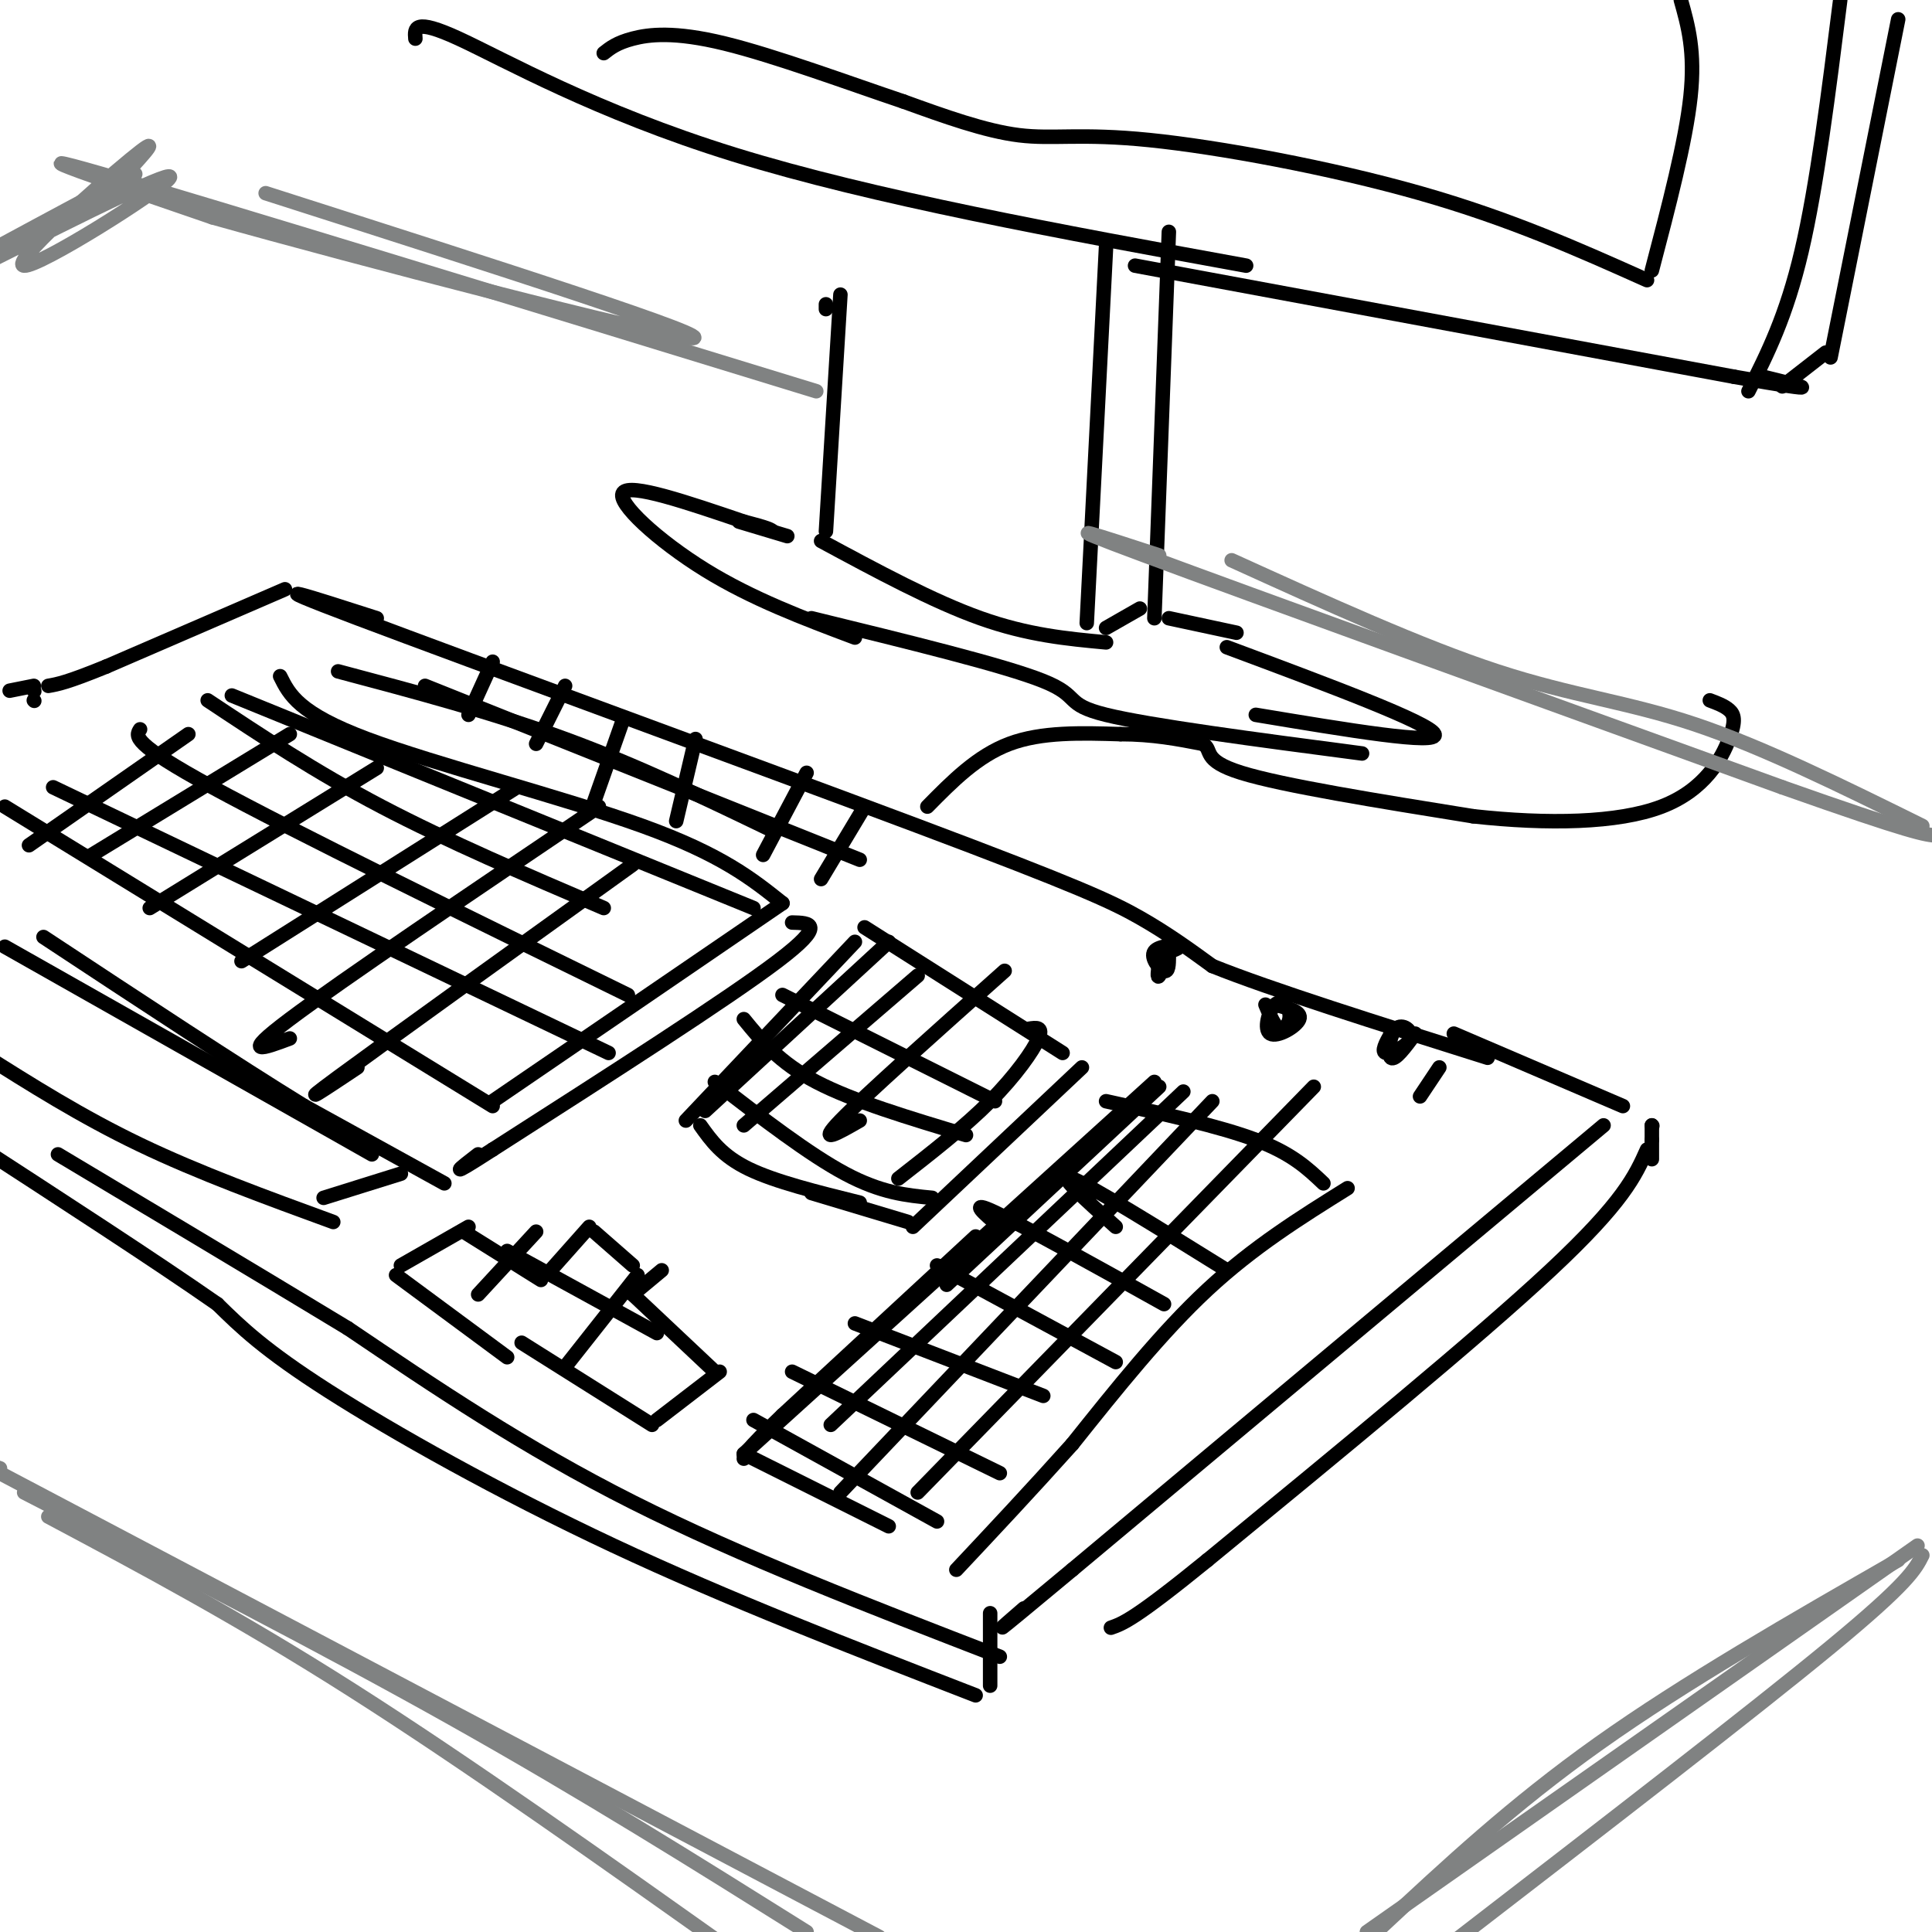 <svg viewBox='0 0 400 400' version='1.1' xmlns='http://www.w3.org/2000/svg' xmlns:xlink='http://www.w3.org/1999/xlink'><g fill='none' stroke='rgb(0,0,0)' stroke-width='3' stroke-linecap='round' stroke-linejoin='round'><path d='M78,128c-13.530,-4.357 -27.060,-8.714 -4,0c23.060,8.714 82.708,30.500 116,43c33.292,12.500 40.226,15.714 46,19c5.774,3.286 10.387,6.643 15,10'/><path d='M251,200c12.000,4.833 34.500,11.917 57,19'/><path d='M59,122c0.000,0.000 -37.000,16.000 -37,16'/><path d='M22,138c-8.167,3.333 -10.083,3.667 -12,4'/><path d='M7,145c0.000,0.000 0.100,0.100 0.1,0.1'/><path d='M7,143c0.000,0.000 0.100,0.100 0.1,0.1'/><path d='M7,142c0.000,0.000 -5.000,1.000 -5,1'/><path d='M301,214c0.000,0.000 35.000,15.000 35,15'/><path d='M342,233c0.000,0.000 0.100,0.100 0.1,0.1'/><path d='M342,233c0.000,0.000 0.000,3.000 0,3'/><path d='M342,236c0.000,0.000 0.000,4.000 0,4'/><path d='M341,238c-2.417,5.417 -4.833,10.833 -20,25c-15.167,14.167 -43.083,37.083 -71,60'/><path d='M250,323c-15.167,12.333 -17.583,13.167 -20,14'/><path d='M332,233c0.000,0.000 -110.000,92.000 -110,92'/><path d='M222,325c-20.000,16.667 -15.000,12.333 -10,8'/><path d='M207,343c-26.750,-10.333 -53.500,-20.667 -76,-32c-22.500,-11.333 -40.750,-23.667 -59,-36'/><path d='M72,275c-19.833,-12.000 -39.917,-24.000 -60,-36'/><path d='M205,334c0.000,0.000 0.000,15.000 0,15'/><path d='M202,351c-25.622,-9.933 -51.244,-19.867 -75,-31c-23.756,-11.133 -45.644,-23.467 -59,-32c-13.356,-8.533 -18.178,-13.267 -23,-18'/><path d='M45,270c-12.667,-8.833 -32.833,-21.917 -53,-35'/><path d='M48,144c0.000,0.000 108.000,44.000 108,44'/><path d='M164,191c3.667,0.083 7.333,0.167 -3,8c-10.333,7.833 -34.667,23.417 -59,39'/><path d='M102,238c-10.333,6.667 -6.667,3.833 -3,1'/><path d='M92,245c0.000,0.000 -29.000,-16.000 -29,-16'/><path d='M63,229c-13.833,-8.500 -33.917,-21.750 -54,-35'/><path d='M39,152c0.000,0.000 -33.000,23.000 -33,23'/><path d='M60,152c0.000,0.000 -41.000,25.000 -41,25'/><path d='M78,159c0.000,0.000 -47.000,29.000 -47,29'/><path d='M107,163c0.000,0.000 -57.000,36.000 -57,36'/><path d='M124,167c-26.667,18.000 -53.333,36.000 -64,44c-10.667,8.000 -5.333,6.000 0,4'/><path d='M131,179c-25.750,18.500 -51.500,37.000 -61,44c-9.500,7.000 -2.750,2.500 4,-2'/><path d='M162,187c0.000,0.000 -60.000,41.000 -60,41'/><path d='M1,167c0.000,0.000 101.000,62.000 101,62'/><path d='M11,163c0.000,0.000 115.000,55.000 115,55'/><path d='M29,151c-0.917,1.417 -1.833,2.833 15,12c16.833,9.167 51.417,26.083 86,43'/><path d='M43,145c11.167,7.417 22.333,14.833 36,22c13.667,7.167 29.833,14.083 46,21'/><path d='M1,196c0.000,0.000 76.000,43.000 76,43'/><path d='M83,243c0.000,0.000 -16.000,5.000 -16,5'/><path d='M69,253c-13.917,-5.083 -27.833,-10.167 -40,-16c-12.167,-5.833 -22.583,-12.417 -33,-19'/><path d='M177,195c0.000,0.000 -35.000,37.000 -35,37'/><path d='M145,233c2.250,3.167 4.500,6.333 10,9c5.500,2.667 14.250,4.833 23,7'/><path d='M179,192c0.000,0.000 41.000,26.000 41,26'/><path d='M224,221c0.000,0.000 -35.000,33.000 -35,33'/><path d='M188,253c0.000,0.000 -20.000,-6.000 -20,-6'/><path d='M148,224c9.750,7.500 19.500,15.000 27,19c7.500,4.000 12.750,4.500 18,5'/><path d='M154,211c3.667,4.500 7.333,9.000 15,13c7.667,4.000 19.333,7.500 31,11'/><path d='M162,206c0.000,0.000 44.000,22.000 44,22'/><path d='M184,195c0.000,0.000 -38.000,35.000 -38,35'/><path d='M190,202c0.000,0.000 -36.000,31.000 -36,31'/><path d='M208,201c-14.500,12.917 -29.000,25.833 -34,31c-5.000,5.167 -0.500,2.583 4,0'/><path d='M213,213c1.533,-0.244 3.067,-0.489 2,2c-1.067,2.489 -4.733,7.711 -10,13c-5.267,5.289 -12.133,10.644 -19,16'/><path d='M131,262c0.000,0.000 -8.000,-7.000 -8,-7'/><path d='M122,254c0.000,0.000 -8.000,9.000 -8,9'/><path d='M112,265c0.000,0.000 -16.000,-10.000 -16,-10'/><path d='M97,254c0.000,0.000 -14.000,8.000 -14,8'/><path d='M82,264c0.000,0.000 23.000,17.000 23,17'/><path d='M137,263c0.000,0.000 -6.000,5.000 -6,5'/><path d='M131,268c0.000,0.000 17.000,16.000 17,16'/><path d='M149,284c0.000,0.000 -13.000,10.000 -13,10'/><path d='M135,295c0.000,0.000 -27.000,-17.000 -27,-17'/><path d='M132,264c0.000,0.000 -15.000,19.000 -15,19'/><path d='M111,255c0.000,0.000 -12.000,13.000 -12,13'/><path d='M105,259c0.000,0.000 31.000,17.000 31,17'/><path d='M240,225c0.000,0.000 -44.000,41.000 -44,41'/><path d='M202,256c0.000,0.000 -40.000,37.000 -40,37'/><path d='M162,293c-8.000,7.667 -8.000,8.333 -8,9'/><path d='M154,301c0.000,0.000 30.000,15.000 30,15'/><path d='M229,228c11.750,2.583 23.500,5.167 31,8c7.500,2.833 10.750,5.917 14,9'/><path d='M279,246c-9.750,6.083 -19.500,12.167 -29,21c-9.500,8.833 -18.750,20.417 -28,32'/><path d='M222,299c-8.667,9.667 -16.333,17.833 -24,26'/><path d='M156,294c0.000,0.000 38.000,21.000 38,21'/><path d='M164,284c0.000,0.000 43.000,21.000 43,21'/><path d='M177,274c0.000,0.000 39.000,15.000 39,15'/><path d='M194,262c0.000,0.000 37.000,20.000 37,20'/><path d='M207,254c-3.333,-2.833 -6.667,-5.667 -1,-3c5.667,2.667 20.333,10.833 35,19'/><path d='M231,254c-6.417,-5.750 -12.833,-11.500 -9,-10c3.833,1.500 17.917,10.250 32,19'/><path d='M239,224c0.000,0.000 -85.000,77.000 -85,77'/><path d='M245,226c0.000,0.000 -73.000,69.000 -73,69'/><path d='M251,228c0.000,0.000 -77.000,81.000 -77,81'/><path d='M272,225c0.000,0.000 -82.000,84.000 -82,84'/><path d='M58,140c1.911,3.844 3.822,7.689 18,13c14.178,5.311 40.622,12.089 57,18c16.378,5.911 22.689,10.956 29,16'/><path d='M70,139c16.000,4.250 32.000,8.500 47,14c15.000,5.500 29.000,12.250 43,19'/><path d='M88,142c0.000,0.000 90.000,36.000 90,36'/><path d='M102,137c0.000,0.000 -5.000,11.000 -5,11'/><path d='M117,142c0.000,0.000 -6.000,12.000 -6,12'/><path d='M129,149c0.000,0.000 -6.000,17.000 -6,17'/><path d='M144,153c0.000,0.000 -4.000,17.000 -4,17'/><path d='M167,160c0.000,0.000 -9.000,17.000 -9,17'/><path d='M179,167c0.000,0.000 -9.000,15.000 -9,15'/><path d='M240,199c-0.244,1.889 -0.489,3.778 0,3c0.489,-0.778 1.711,-4.222 2,-5c0.289,-0.778 -0.356,1.111 -1,3'/><path d='M262,208c0.974,2.338 1.947,4.677 3,5c1.053,0.323 2.185,-1.369 2,-3c-0.185,-1.631 -1.689,-3.200 -3,-2c-1.311,1.200 -2.430,5.169 -1,6c1.430,0.831 5.409,-1.477 6,-3c0.591,-1.523 -2.204,-2.262 -5,-3'/><path d='M298,221c0.000,0.000 -4.000,6.000 -4,6'/><path d='M242,198c-0.018,1.679 -0.036,3.357 -1,3c-0.964,-0.357 -2.875,-2.750 -2,-4c0.875,-1.250 4.536,-1.357 5,-1c0.464,0.357 -2.268,1.179 -5,2'/><path d='M288,214c-1.064,1.914 -2.128,3.828 -1,4c1.128,0.172 4.447,-1.397 5,-3c0.553,-1.603 -1.659,-3.239 -3,-2c-1.341,1.239 -1.812,5.354 -1,6c0.812,0.646 2.906,-2.177 5,-5'/><path d='M192,167c5.167,-5.250 10.333,-10.500 17,-13c6.667,-2.500 14.833,-2.250 23,-2'/><path d='M232,152c6.667,0.000 11.833,1.000 17,2'/><path d='M249,154c2.289,1.244 -0.489,3.356 8,6c8.489,2.644 28.244,5.822 48,9'/><path d='M305,169c15.423,1.699 29.979,1.445 39,-2c9.021,-3.445 12.506,-10.081 14,-14c1.494,-3.919 0.998,-5.120 0,-6c-0.998,-0.880 -2.499,-1.440 -4,-2'/><path d='M168,128c20.000,4.889 40.000,9.778 48,13c8.000,3.222 4.000,4.778 13,7c9.000,2.222 31.000,5.111 53,8'/><path d='M177,132c-10.644,-4.000 -21.289,-8.000 -31,-14c-9.711,-6.000 -18.489,-14.000 -17,-16c1.489,-2.000 13.244,2.000 25,6'/><path d='M154,108c5.167,1.333 5.583,1.667 6,2'/><path d='M260,148c19.000,3.167 38.000,6.333 37,4c-1.000,-2.333 -22.000,-10.167 -43,-18'/><path d='M153,108c0.000,0.000 10.000,3.000 10,3'/><path d='M256,131c0.000,0.000 -14.000,-3.000 -14,-3'/><path d='M170,112c11.583,6.250 23.167,12.500 33,16c9.833,3.500 17.917,4.250 26,5'/><path d='M171,110c0.000,0.000 3.000,-49.000 3,-49'/><path d='M229,130c0.000,0.000 7.000,-4.000 7,-4'/><path d='M239,128c0.000,0.000 3.000,-80.000 3,-80'/><path d='M225,129c0.000,0.000 4.000,-78.000 4,-78'/><path d='M171,64c0.000,0.000 0.000,-1.000 0,-1'/><path d='M258,55c-38.622,-7.044 -77.244,-14.089 -106,-23c-28.756,-8.911 -47.644,-19.689 -57,-24c-9.356,-4.311 -9.178,-2.156 -9,0'/><path d='M235,55c0.000,0.000 124.000,23.000 124,23'/><path d='M359,78c21.667,3.833 13.833,1.917 6,0'/><path d='M369,80c0.000,0.000 9.000,-7.000 9,-7'/><path d='M379,74c0.000,0.000 14.000,-70.000 14,-70'/><path d='M381,0c-2.417,19.250 -4.833,38.500 -8,52c-3.167,13.500 -7.083,21.250 -11,29'/><path d='M348,0c1.500,5.333 3.000,10.667 2,20c-1.000,9.333 -4.500,22.667 -8,36'/><path d='M341,58c-14.190,-6.351 -28.381,-12.702 -47,-18c-18.619,-5.298 -41.667,-9.542 -56,-11c-14.333,-1.458 -19.952,-0.131 -27,-1c-7.048,-0.869 -15.524,-3.935 -24,-7'/><path d='M187,21c-11.024,-3.702 -26.583,-9.458 -37,-12c-10.417,-2.542 -15.690,-1.869 -19,-1c-3.310,0.869 -4.655,1.935 -6,3'/></g>
<g fill='none' stroke='rgb(128,130,130)' stroke-width='3' stroke-linecap='round' stroke-linejoin='round'><path d='M240,115c-12.250,-4.000 -24.500,-8.000 -3,0c21.500,8.000 76.750,28.000 132,48'/><path d='M369,163c27.333,9.667 29.667,9.833 32,10'/><path d='M398,171c-16.511,-8.156 -33.022,-16.311 -47,-21c-13.978,-4.689 -25.422,-5.911 -41,-11c-15.578,-5.089 -35.289,-14.044 -55,-23'/><path d='M169,81c-63.583,-19.500 -127.167,-39.000 -148,-45c-20.833,-6.000 1.083,1.500 23,9'/><path d='M44,45c29.489,8.289 91.711,24.511 99,25c7.289,0.489 -40.356,-14.756 -88,-30'/><path d='M26,36c4.024,-4.393 8.048,-8.786 1,-3c-7.048,5.786 -25.167,21.750 -22,22c3.167,0.250 27.619,-15.214 30,-18c2.381,-2.786 -17.310,7.107 -37,17'/><path d='M-1,53c14.750,-8.500 29.500,-17.000 29,-17c-0.500,0.000 -16.250,8.500 -32,17'/><path d='M0,304c0.000,0.000 -3.000,-1.000 -3,-1'/><path d='M0,305c0.000,0.000 182.000,96.000 182,96'/><path d='M393,323c-22.083,12.667 -44.167,25.333 -62,38c-17.833,12.667 -31.417,25.333 -45,38'/><path d='M397,320c0.000,0.000 -114.000,80.000 -114,80'/><path d='M398,322c-1.417,2.833 -2.833,5.667 -19,19c-16.167,13.333 -47.083,37.167 -78,61'/><path d='M10,314c19.583,10.417 39.167,20.833 63,36c23.833,15.167 51.917,35.083 80,55'/><path d='M5,309c31.000,15.917 62.000,31.833 89,47c27.000,15.167 50.000,29.583 73,44'/></g>
</svg>